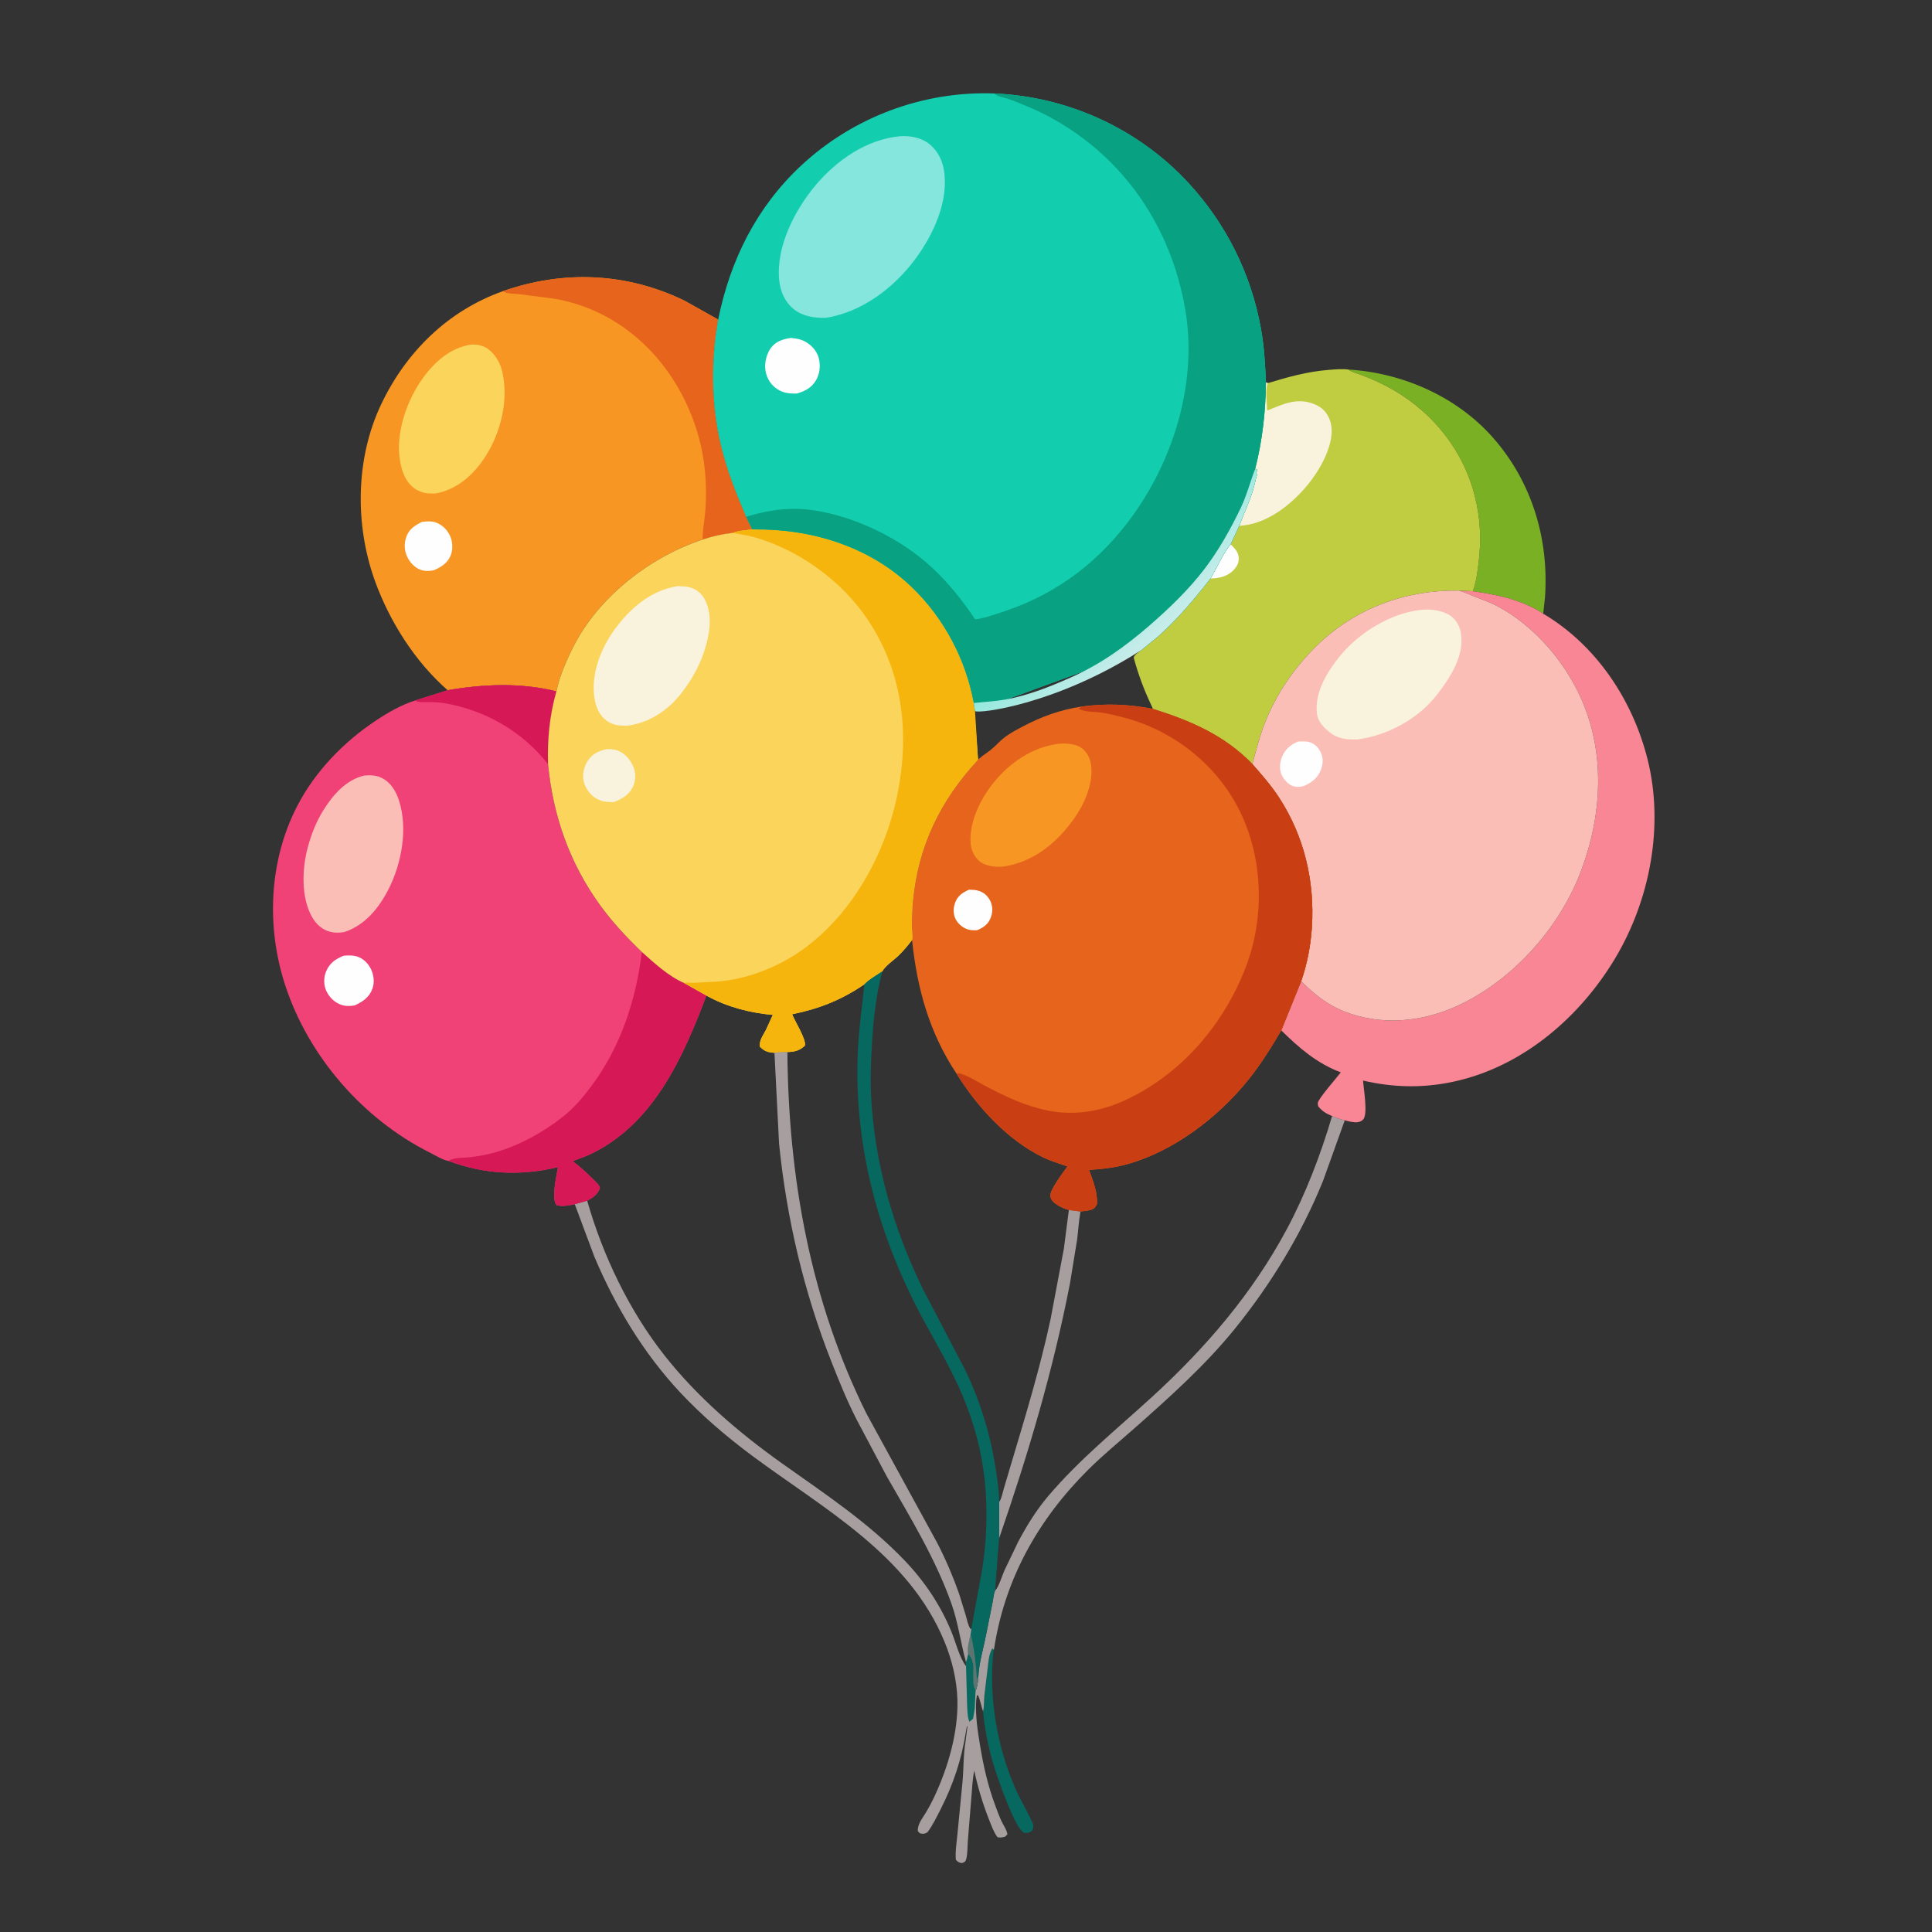 <?xml version="1.0" encoding="UTF-8" standalone="no"?>
<svg xmlns="http://www.w3.org/2000/svg" xmlns:svg="http://www.w3.org/2000/svg" version="1.1" id="Layer_1" x="0px" y="0px" viewBox="0 0 4000 4000" style="enable-background:new 0 0 4000 4000;" xml:space="preserve"><rect x="0" y="0" width="4000" height="4000" fill="#333333" stroke="none"/><defs id="defs45"></defs> <path style="fill:#06685F;" d="M2035.348,3543.574c2.383-10.496,1.742-22.531,2.727-33.352l6.75-56.121 c1.785-13.668,2.227-29.465,9.863-41.41l2.535,2.813c-10.734,96.11,6.008,197.16,44.23,285.637 c10.895,25.207,25.43,48.543,36.629,73.348c2.242,4.965,1.387,10.891-1.082,15.551c-7.133,5.489-8.23,4.711-16.883,4.641 c-17.566-8.531-48.195-96.344-55.652-117.922C2049.574,3633.648,2039.605,3589.008,2035.348,3543.574z" id="path2"></path> <path style="fill:#7AB124;" d="M2791.735,765.098c112.023,6.777,224.316,55.906,299.359,141.09 c80.699,91.598,116.188,210.121,107.617,330.98l-3.68,33.402c-41.73-28.055-97.043-39.871-146-46.543l0.527-0.805 c6.434-16.258,8.883-36.367,11.141-53.629c6.535-49.969,4.836-95.344-7.758-144.293c-25.609-99.543-94.36-180.598-185.152-227.269 c-15.777-8.113-32.297-15.059-48.832-21.461c-7.949-3.078-17.242-5.09-24.406-9.617L2791.735,765.098z" id="path3"></path> <path style="fill:#A79F9F;" d="M2757.941,2310.68c8.141,2.883,17.859,7.43,26.27,8.785l-45.355,126.324 c-44.578,109.668-107.727,213.199-182.16,305.188c-61.23,75.672-135.25,141.828-208.051,206.195 c-31.926,28.23-65.164,55.383-95.402,85.441c-104.047,103.441-173.293,226.953-195.367,372.652l-0.652,0.238l-2.535-2.813 c-7.637,11.945-8.078,27.742-9.863,41.41l-6.75,56.121c-0.984,10.821-0.344,22.855-2.727,33.352 c-3.828-10.879-5.699-23.539-10.613-33.809l-2.273,0.633l-1.5,11.965c-1.406,31.301,3.012,60.289,8.051,90.918 c7.059,42.914,16.102,83.031,31.238,123.961c4.23,11.434,8.422,23.27,13.719,34.242c4.399,9.117,10.059,16.141,11.778,26.367 l-4.691,4.73c-6.063,1.781-9.605,2.414-15.832,1.129c-7.875-10.457-12.371-23.563-17.207-35.641 c-13.18-32.918-23.453-67.566-30.942-102.203c-3.75,18.492-4.476,37.723-6.027,56.516l-7.176,88.015 c-0.961,11.801-0.289,29.208-3.906,40.188c-1.625,4.926-4.336,5-8.754,6.758c-6.699-1.418-7.313-1.918-12.195-6.758 c-1.578-17.641,1.75-36.109,3.301-53.711l10.438-107.379c2.563-27.254,1.578-56.113,6.199-83.023l4.086-32.254h-1.152l-1.797,9.215 l-0.523,3.48c-8.937,56.527-26.066,107.754-52.063,158.797c-8.176,16.051-16.336,33.235-27.184,47.649 c-4.227,2.598-6.172,3.422-11.23,3.141c-5.285-0.289-5.258-1.523-8.848-5.484c-0.938-14.141,9.445-26.125,16.395-37.773 c6.766-11.34,12.976-22.98,18.551-34.953c27.941-59.984,48.809-131.996,47.055-198.758c-1.082-41.203-11.273-83.129-26.957-121.094 c-74.324-179.906-249.406-274.145-398.25-384.668c-52.078-38.672-104.168-83.164-148.465-130.52 c-76.574-81.867-134.441-178.449-177.984-281.363l-40.594-108.766l25.687-7.203c32.285,113.367,87.051,227.668,160.098,320.336 c68.09,86.375,153.773,159.879,243.199,223.449c88.504,62.914,178.207,121.965,253.77,200.91 c41.316,43.164,74.562,92.598,97.176,147.941c8.645,21.164,16.406,53.328,30.188,71.035l-0.25-8.625 c2.266-5.551,3.324-11.449,4.617-17.281c20.832,22.039,3.332,52.5,15.352,76.832c4.105-9.496,4.887-18.711,5.711-28.91 c1.258-28.715,10.851-59.816,16.261-88.09l13.266-66.191c1.621-7.699,1.984-16.863,5.082-24.004 c7.832-7.723,14.453-30.66,19.168-41.355l28.52-59.535c17.641-33.239,37.902-66.129,62.277-94.848 c64.883-76.445,141.793-138.406,215.469-205.785c110.113-100.699,207.102-213.617,277.98-345.727 C2703.215,2472.16,2734.195,2391.035,2757.941,2310.68z" id="path4"></path> <path style="fill:#06685F;" d="M2004.476,3423.684c20.832,22.039,3.332,52.5,15.352,76.832l-1.805,37.629l-3.297,20.121 c-2.508,2.469-4.965,4.371-7.891,6.32c-4.121-10.938-4.035-25.418-4.609-37.078l-2.117-77.918l-0.25-8.625 C2002.125,3435.414,2003.184,3429.516,2004.476,3423.684z" id="path5"></path> <path style="fill:#F88695;" d="M3020.648,1222.754l28.383,1.273c48.957,6.672,104.27,18.488,146,46.543 c109.766,65.035,184.863,178.16,215.793,300.32c35.055,138.449,5.336,293.293-67.691,414.625 c-70.859,117.734-184.035,216.687-319.621,250.656c-67.734,16.969-133.531,16.805-201.43,1.062 c0.895,15.992,10.41,68.75,0.457,80.148c-4.016,4.602-9.918,6.418-15.898,6.23c-7.25-0.227-15.476-2.18-22.43-4.148 c-8.41-1.355-18.129-5.902-26.27-8.785c-12.18-5.172-20.371-9.883-28.769-20.246c-0.231-2.41-1.117-4.844-0.699-7.23 c1.676-9.578,39.285-51.984,47.527-62.972c-49.523-18.696-86.066-50.289-123.25-86.953l41.219-101.781 c26.441,26.172,53.746,48.555,88.695,62.395c74.934,29.672,157.446,22.84,230.168-9.418 c116.321-51.598,215.102-161.543,260.055-280.055c44.066-116.164,51.691-245.918-0.637-361.012 c-34.524-75.922-96.32-147.527-170.309-187.422c-20.398-10.996-41.719-17.332-62.695-26.492 C3032.938,1226.738,3027.285,1224.629,3020.648,1222.754z" id="path6"></path> <path style="fill:#A79F9F;" d="M2212.957,2505.152l24.094,3.051l-0.461,2.543c-3.258,18.719-4.223,37.672-6.645,56.492 l-14.535,89.012c-34.859,180.512-86.984,355.637-147.035,529.18l0.285-75.617c5.043-6.977,6.969-18.555,9.375-26.914l16.082-54.094 c29.383-98.285,59.523-197.465,81.031-297.84l27.496-145.668L2212.957,2505.152z" id="path8"></path> <path style="fill:#C0CD41;" d="M2624.988,793.207c41.559-12.711,82.008-23.902,125.465-27.332 c13.754-1.086,27.535-2.547,41.281-0.777l2.816,1.855c7.164,4.527,16.457,6.539,24.406,9.617 c16.535,6.402,33.055,13.348,48.832,21.461c90.793,46.672,159.543,127.727,185.152,227.269 c12.594,48.949,14.293,94.324,7.758,144.293c-2.258,17.262-4.707,37.371-11.141,53.629l-0.527,0.805l-28.383-1.273 c-108.992-1.918-213.773,36.082-292.758,112.414c-47.953,46.34-86.324,102.402-110.351,164.832 c-10.297,26.75-17.106,54.352-24.653,81.941c-57.91-59.934-128.449-89.961-206.305-114.359c-0.695-2.898-0.301-1.992-1.406-4.301 c-15.66-32.68-28.778-67.016-38-102.047c2.633-6.668,9.711-10.625,15.324-14.984l36.32-29.598 c40.09-35.813,74.219-76.844,107.34-119.012c13.465-22.746,25.296-50.441,41.66-70.832l17.789-38.047 c10.504-27.477,24.101-55.625,31.304-84.086l2.715-10.535c0.656-2.973,1.07-5.648,2.137-8.52c1.144-3.094,0.035-4.055-1.023-7.105 c2.234-3.617,1.801-3.805,1.816-7.813l-1.399,2.289l-2.515-1.938c15.156-59.977,21.516-117.793,22.387-179.449L2624.988,793.207z" id="path9"></path> <path style="fill:#FEFEFE;" d="M2547.82,1126.809c9.336,9.691,17.43,16.828,16.867,31.395c-0.387,10.051-6.637,18.766-13.945,25.168 c-12.766,11.172-28.188,13.902-44.582,14.27C2519.625,1174.895,2531.457,1147.199,2547.82,1126.809z" id="path10"></path> <path style="fill:#F9F2DC;" d="M2621.031,791.606l3.957,1.601c-6.117,12.09-1.656,42.535-1.348,56.805 c32.946-13.445,63.039-28.141,98.969-12.672c14.922,6.426,24.813,16.5,30.492,31.754c10.012,26.898-0.648,59.09-12.574,83.57 c-25.941,53.258-80.027,109.176-136.965,128.617c-12.473,4.258-24.832,6.531-37.953,7.48c10.504-27.477,24.101-55.625,31.304-84.086 l2.715-10.535c0.656-2.973,1.07-5.648,2.137-8.52c1.144-3.094,0.035-4.055-1.023-7.105c2.234-3.617,1.801-3.805,1.816-7.813 l-1.399,2.289l-2.515-1.938C2613.801,911.078,2620.16,853.262,2621.031,791.606z" id="path11"></path> <path style="fill:#FBBEB6;" d="M2592.887,1581.941c7.547-27.59,14.355-55.191,24.653-81.941 c24.027-62.43,62.398-118.492,110.351-164.832c78.984-76.332,183.765-114.332,292.758-112.414 c6.637,1.875,12.289,3.984,18.598,6.738c20.977,9.16,42.297,15.496,62.695,26.492c73.988,39.895,135.785,111.5,170.309,187.422 c52.328,115.094,44.703,244.848,0.637,361.012c-44.953,118.512-143.734,228.457-260.055,280.055 c-72.722,32.258-155.234,39.09-230.168,9.418c-34.949-13.84-62.254-36.223-88.695-62.395c12.445-35.922,19.789-74.183,22.18-112.105 c5.992-95.074-15.918-188.313-68.313-268.555C2631.863,1626.371,2612.152,1603.867,2592.887,1581.941z" id="path12"></path> <path style="fill:#FEFEFE;" d="M2687.613,1535.293c8.473-0.324,17.148-1.07,25.277,1.828c10.293,3.676,17.484,11.723,21.945,21.473 c5.313,11.613,4.242,24.52-0.453,36.133c-6.723,16.621-19.391,26.055-35.449,32.832c-5.98,1.785-14.148,2.195-20.172,0.543 c-11.109-3.039-20.371-13.422-25.121-23.57c-5.324-11.375-4.086-26.434,0.711-37.805 C2660.945,1551.094,2672.301,1541.5,2687.613,1535.293z" id="path13"></path> <path style="fill:#F9F2DC;" d="M2942.859,1262.508c19.777-1.805,43.887,1.074,60.508,12.617 c11.918,8.273,19.309,22.285,21.445,36.398c7.059,46.652-22.215,91.191-49.168,126.219 c-38.617,50.195-102.418,85.016-164.629,93.098c-20.656,1-41.41-0.957-58.113-14.711l-1.75-1.48 c-11.359-9.359-22.34-20.883-24.406-36.133c-5.902-43.645,20.363-86.691,46.523-119.141 C2813.082,1309.992,2879.301,1269.149,2942.859,1262.508z" id="path14"></path> <path style="fill:#F79622;" d="M1041.274,602.813c125.605-43.867,255.641-38.586,375.84,19.684l69.77,39.098 c-15.246,85.957-14.473,176.137,5.891,261.258c12.184,50.941,31.414,99.035,51.945,147.043l12.723,26.222 c-13.488,1.859-28.164,2.25-40.836,7.266c-21.168,2.359-41.477,6.871-61.676,13.68c-108.855,35.688-215.938,118.879-268.164,222.355 c-14.496,28.715-28.258,60.453-34.809,92.039c-73.285-18.566-151.191-15.117-225.133-2.441 c-67.32-58.762-120.148-142.246-150.383-225.777c-42.016-116.097-40.656-253.613,12.625-365.957 C840.547,728.738,927.23,643.375,1041.274,602.813z" id="path15"></path> <path style="fill:#FEFEFE;" d="M873.555,1080.504c9.574-1.234,20.621-2.004,29.766,1.582c13.637,5.351,23.852,16.137,29.414,29.598 c4.824,11.676,5.012,27.328,0.082,38.938c-6.566,15.453-19.723,23.629-34.406,29.926c-6.82,1.684-16.863,2.125-23.766,0.363 c-13.394-3.418-24.273-14.039-30.488-26.043c-6.879-13.281-8.027-27.383-3.508-41.586 C846.234,1095.734,858.121,1088.363,873.555,1080.504z" id="path16"></path> <path style="fill:#FBD45C;" d="M975.223,713.438c12.129-0.789,25.238,1.777,35.133,9.059c16.539,12.18,27.062,31.805,30.504,51.848 l0.488,3l0.484,2.57c10.391,58.012-8.391,124.816-41.688,172.539c-23.875,34.219-56.519,61.727-98.375,69.277 c-9.875-0.016-19.836,0.496-29.199-3.133l-2.453-1.016c-4.055-1.629-7.582-3.246-11.172-5.793 c-19.633-13.934-27.098-35.902-30.91-58.637c-9.449-56.348,14.496-124.957,47.383-170.207 C900.281,748.734,932.32,720.09,975.223,713.438z" id="path17"></path> <path style="fill:#E6641C;" d="M1041.274,602.813c125.605-43.867,255.641-38.586,375.84,19.684l69.77,39.098 c-15.246,85.957-14.473,176.137,5.891,261.258c12.184,50.941,31.414,99.035,51.945,147.043l12.723,26.222 c-13.488,1.859-28.164,2.25-40.836,7.266c-21.168,2.359-41.477,6.871-61.676,13.68c-0.684-19.328,3.953-40.004,5.355-59.445 c4.355-60.367-1.441-118.73-20.805-176.219c-44.898-133.297-151.285-239.238-292.492-263.086l-71.934-9.309 c-8.887-1.012-23.664-0.441-31.394-4.754L1041.274,602.813z" id="path18"></path> <path style="fill:#F04277;" d="M926.824,1429.016c73.942-12.676,151.848-16.125,225.133,2.441 c-14.156,50.129-18.824,98.867-17.258,150.82c10.168,105.926,44.418,204.129,107.039,290.809 c25.641,35.488,55.602,67.676,87.18,97.918c25.258,22.52,55.441,50.418,86.793,63.898l46.805,26.223 c-48.906,129.551-111.344,270.387-245.883,331.055l-30.98,11.887c15.652,11.855,29.539,24.621,43.383,38.5 c4.996,5.012,11.488,10.184,13.004,17.395c-4.773,12.898-14.484,19.668-26.359,25.957l-25.687,7.203 c-10.574,2.172-28.777,6.203-38.625,1.176c-9.617-16.262,0.891-59.727,3.93-77.957c-77.516,18.445-151.191,15.379-226.234-12.59 c-11.484-1.453-28.813-12.219-39.191-17.43c-138.297-69.418-250.953-198.691-299.25-346.024 c-39.566-120.703-34.047-257.711,24.652-371.351c37.289-72.191,96.477-133.188,163.906-177.75 c24.68-16.313,51.926-32.035,80.234-40.961L926.824,1429.016z" id="path19"></path> <path style="fill:#FEFEFE;" d="M711.523,1978.715c8.938-0.762,18.965-1.195,27.609,1.586c12.899,4.145,22.508,13.512,28.594,25.473 c5.957,11.715,7.984,27.523,3.711,40.125c-6.32,18.645-20.156,27.934-37.102,35.703c-9.586,1.625-18.5,1.848-27.856-1.262 c-13.801-4.59-25.402-16.289-31.195-29.473c-5.418-12.324-5.258-27.641,0.031-39.988 C682.727,1993.57,694.824,1985.496,711.523,1978.715z" id="path20"></path> <path style="fill:#D61857;" d="M926.824,1429.016c73.942-12.676,151.848-16.125,225.133,2.441 c-14.156,50.129-18.824,98.867-17.258,150.82c-52.746-67.332-128.172-110.961-212.371-126.043 c-13.133-2.355-25.582-2.656-38.875-2.746c-7.953-0.051-17.305,1.402-24.039-3.254L926.824,1429.016z" id="path21"></path> <path style="fill:#FBBEB6;" d="M753.75,1605.785c12.465-1.051,23.84-1.078,35.391,4.281c19.523,9.055,30.43,27.418,36.875,47.207 c18.973,58.246,5.422,131.211-22.125,184.711c-19.902,38.652-48.957,74.367-91.598,87.848c-10.438,1.609-19.477,1.832-29.762-0.922 c-15.496-4.148-28.09-15.813-36.008-29.496c-23.805-41.141-21.129-101.992-9.016-146.137c7.543-27.488,17.328-52.395,32.527-76.621 C689.668,1645.359,716.566,1614.605,753.75,1605.785z" id="path22"></path> <path style="fill:#D61857;" d="M1328.918,1971.004c25.258,22.52,55.441,50.418,86.793,63.898l46.805,26.223 c-48.906,129.551-111.344,270.387-245.883,331.055l-30.98,11.887c15.652,11.855,29.539,24.621,43.383,38.5 c4.996,5.012,11.488,10.184,13.004,17.395c-4.773,12.898-14.484,19.668-26.359,25.957l-25.687,7.203 c-10.574,2.172-28.777,6.203-38.625,1.176c-9.617-16.262,0.891-59.727,3.93-77.957c-77.516,18.445-151.191,15.379-226.234-12.59 c9.367-7.871,28.594-6.113,41.039-7.57c17.277-2.023,34.156-4.648,50.957-9.223c52.039-14.168,101.703-41.406,143.941-74.539 c23.711-18.594,42.988-41.625,60.793-65.723C1285.559,2165.805,1316.676,2070.152,1328.918,1971.004z" id="path23"></path> <path style="fill:#E6641C;" d="M2239.207,1462.883c50.84-6.855,96.934-4.902,147.375,4.699 c77.855,24.398,148.395,54.426,206.305,114.359c19.266,21.926,38.977,44.43,54.949,68.895 c52.395,80.242,74.305,173.48,68.313,268.555c-2.391,37.922-9.734,76.183-22.18,112.105l-41.219,101.781 c-20.629,35.059-41.934,69.402-67.398,101.242c-63.512,79.41-157.512,151.117-256.641,177.105 c-24.84,6.512-48.484,8.977-74.035,10.441c8.09,22.98,18.16,46.363,16.43,71.098c-3.277,5.934-5.215,9.426-12.168,11.535 c-6.918,2.098-14.719,2.621-21.887,3.504l-24.094-3.051c-8.938-2.644-17.719-6.207-25.43-11.511 c-6.363-4.379-11.621-9.004-12.797-17.043c-1.902-13.043,27.227-49.808,35.293-61.691c-17.543-6.148-34.813-11.086-51.617-19.367 c-73.379-36.145-135.004-103.766-177.781-172.375c-56.426-84.348-82.055-177.027-92.273-276.957 c1.727-5.074-0.242-19.156-0.301-25.355c-0.172-17.793,0.07-35.629,1.68-53.359c10.473-115.457,56.621-210.226,135.188-294.906 l10.492-8.539c10.703-7.207,20.98-15.098,29.895-24.441c15.527-15.953,31.613-24.641,51.258-35.016 C2156.539,1483.473,2194.563,1469.601,2239.207,1462.883z" id="path24"></path> <path style="fill:#FEFEFE;" d="M2005.969,1842.105c7.793,0.078,15.242,0.211,22.637,2.981c10.801,4.047,18.656,12.484,22.957,23.105 c4.5,11.105,3.328,23.726-1.516,34.496c-5.34,11.875-15.289,18.434-26.949,23.16c-6.168,0.359-11.797,0.438-17.809-1.227 c-11.305-3.129-20.984-10.945-26.574-21.301c-5.449-10.086-5.273-23.527-1.371-34.086 C1982.703,1854.738,1992.422,1848.176,2005.969,1842.105z" id="path25"></path> <path style="fill:#F79622;" d="M2192.754,1539.793c10.621-0.961,22.238-0.398,32.57,2.414c11.852,3.223,21.109,10.645,27.133,21.367 c10.383,18.5,8.313,46.027,2.852,65.895l-0.961,3.344c-7,24.867-19.879,47.754-35.25,68.395 c-35.41,47.555-82.446,84.391-142.426,93.004c-14.688,1.273-33.965-0.598-46.398-9.223c-10.816-7.5-18.981-22.777-20.387-35.828 c-4.887-45.313,19.555-94.215,47.168-128.664C2090.59,1578.664,2138.875,1546,2192.754,1539.793z" id="path26"></path> <path style="fill:#C93F13;" d="M2239.207,1462.883c50.84-6.855,96.934-4.902,147.375,4.699 c77.855,24.398,148.395,54.426,206.305,114.359c19.266,21.926,38.977,44.43,54.949,68.895 c52.395,80.242,74.305,173.48,68.313,268.555c-2.391,37.922-9.734,76.183-22.18,112.105l-41.219,101.781 c-20.629,35.059-41.934,69.402-67.398,101.242c-63.512,79.41-157.512,151.117-256.641,177.105 c-24.84,6.512-48.484,8.977-74.035,10.441c8.09,22.98,18.16,46.363,16.43,71.098c-3.277,5.934-5.215,9.426-12.168,11.535 c-6.918,2.098-14.719,2.621-21.887,3.504l-24.094-3.051c-8.938-2.644-17.719-6.207-25.43-11.511 c-6.363-4.379-11.621-9.004-12.797-17.043c-1.902-13.043,27.227-49.808,35.293-61.691c-17.543-6.148-34.813-11.086-51.617-19.367 c-73.379-36.145-135.004-103.766-177.781-172.375c3.055-1.804,5.867-0.926,9.16,0.078c17.309,5.289,34.406,16.805,50.406,25.246 c41.633,21.969,83.313,41.543,129.73,50.883c52.102,10.484,105.625,2.43,153.953-19c119.547-53.016,210.223-158.773,256.113-279.945 c37.324-98.563,35.254-214.508-8.144-310.719c-45.473-100.813-138.547-176.445-245.215-204.203 c-15.305-3.984-30.43-7.75-46.078-10.156c-11.887-1.824-30.809-1.055-41.465-5.461c-3.398-1.41-1.875-1.055-5.137-1.801 l-1.527-0.293C2234.805,1466.422,2237.008,1464.535,2239.207,1462.883z" id="path27"></path> <path style="fill:#fbd45c" d="m 1557.441,1096.117 c 120.656,-2.137 242.215,34.504 330.773,119.801 66.246,63.809 111.48,149.512 127.949,239.586 l 8.753,117.081 c -78.567,84.68 -124.715,179.449 -135.188,294.906 -1.609,17.73 -1.852,35.566 -1.68,53.359 0.058,6.199 2.027,20.281 0.301,25.355 -8.574,11.137 -17.578,22.016 -27.652,31.844 -9.539,9.305 -28.238,21.855 -34.035,33.102 -12.043,8.055 -26.902,16.492 -37.02,26.695 -47.641,32.516 -93.508,50.687 -149.637,62.074 5.519,14.387 29.941,52.492 26.344,65.117 -11.016,10.348 -21.301,12.559 -36.16,13.164 -8.852,0.332 -18.012,0.16 -26.758,1.531 -13.406,-0.883 -20.789,-3.016 -30.137,-12.742 -2.172,-11.844 6.961,-23.969 12.297,-34.313 l 14.488,-31.477 c -45.984,-3.785 -95.086,-16.43 -135.563,-38.938 l -2.004,-1.141 -46.805,-26.223 c -31.352,-13.48 -61.535,-41.379 -86.793,-63.898 -31.578,-30.242 -61.539,-62.43 -87.18,-97.918 -62.621,-86.68 -96.871,-184.883 -107.039,-290.809 -1.566,-51.953 3.102,-100.691 17.258,-150.82 6.551,-31.586 20.313,-63.324 34.809,-92.039 52.226,-103.476 159.308,-186.668 268.164,-222.355 20.199,-6.808 40.508,-11.32 61.676,-13.68 12.675,-5.012 27.351,-5.402 40.839,-7.262 z" id="path28"></path> <path style="fill:#F9F2DC;" d="M1255.605,1551.105c7.297-0.406,16.367,0.145,23.254,2.832c14.906,5.812,25.703,18.043,31.949,32.516 c5.676,13.148,6.063,27.059,0.555,40.34c-7.52,18.117-23.18,27.297-40.629,33.883c-14.086-0.246-24.102-0.387-36.633-7.605 c-12.418-7.16-22.543-21.637-25.703-35.547c-3.195-14.082,0.504-30.082,8.316-42.102 C1226.277,1560.715,1239.027,1554.805,1255.605,1551.105z" id="path29"></path> <path style="fill:#F9F2DC;" d="M1403.137,1213.465l16.785,0.992c13.344,1.59,26.164,7.992,34.242,18.883 c15.609,21.043,17.598,51.207,13.399,76.305c-7.902,47.219-27.578,87.738-56.754,125.351 c-27.859,35.914-66.855,61.906-112.395,67.52c-15.984-0.188-28.375-0.34-41.977-9.977c-15.203-10.769-22.57-28.176-25.492-46.031 c-8.183-50,12.637-103.785,41.859-143.707C1305.117,1258.66,1347.785,1222.113,1403.137,1213.465z" id="path30"></path> <path style="fill:#f5b50d" d="m 1557.441,1096.117 c 120.656,-2.137 242.215,34.504 330.773,119.801 66.246,63.809 111.48,149.512 127.949,239.586 l 2.496,16.668 6.257,100.413 c -78.567,84.68 -124.715,179.449 -135.188,294.906 -1.609,17.73 -1.852,35.566 -1.68,53.359 0.058,6.199 2.027,20.281 0.301,25.355 -8.574,11.137 -17.578,22.016 -27.652,31.844 -9.539,9.305 -28.238,21.855 -34.035,33.102 -12.043,8.055 -26.902,16.492 -37.02,26.695 -47.641,32.516 -93.508,50.687 -149.637,62.074 5.519,14.387 29.941,52.492 26.344,65.117 -11.016,10.348 -21.301,12.559 -36.16,13.164 -8.852,0.332 -18.012,0.16 -26.758,1.531 -13.406,-0.883 -20.789,-3.016 -30.137,-12.742 -2.172,-11.844 6.961,-23.969 12.297,-34.313 l 14.488,-31.477 c -45.984,-3.785 -95.086,-16.43 -135.563,-38.938 l -2.004,-1.141 -46.805,-26.223 c 6.668,-1.301 13.98,0.023 20.813,-0.102 l 46.731,-2.465 c 57.383,-3.778 118.316,-26.391 166.16,-57.809 111.473,-73.203 184.559,-205.68 209.605,-334.879 24.363,-125.664 9,-251.375 -64.008,-358.977 -53.676,-79.105 -141.176,-142.004 -232.797,-168.367 -14.773,-4.25 -30.504,-6.078 -45.609,-8.922 12.675,-5.01 27.351,-5.4 40.839,-7.26 z" id="path31"></path> <path style="fill:#06685F;" d="M1789.645,2037.848c10.117-10.203,24.977-18.641,37.02-26.695 c-13.219,49.836-18.789,102.727-21.586,154.129c-1.793,32.848-3.355,65.449-1.859,98.375 c6.449,141.828,45.652,278.567,107.898,405.828l88.621,169.52c28.539,59.863,49.445,126.199,60.082,191.645 c4.199,25.824,8.492,53.012,8.84,79.164l-0.285,75.617l-8.227,107.891c-3.098,7.141-3.461,16.305-5.082,24.004l-13.266,66.191 c-5.41,28.274-15.004,59.375-16.261,88.09c-0.824,10.199-1.606,19.414-5.711,28.91c-12.019-24.332,5.48-54.793-15.352-76.832 c-2.34-11.32,2.629-29.129,5.191-40.484c0.934-3.961,1.133-7.402,1.414-11.453l22.145-120.82 c9.559-59.484,11.879-124.871,5.637-184.801c-6.426-61.723-22.25-120.781-46.516-177.91 c-22.563-53.117-52.152-103.262-79.629-153.938c-91.836-169.359-143.445-353.707-137.09-547.125 C1777.273,2137.031,1784.363,2087.64,1789.645,2037.848z" id="path35"></path> <path style="fill:#5C7571;" d="M2004.476,3423.684c-2.34-11.32,2.629-29.129,5.191-40.484c7.363,28.59,10.965,63.02,12.93,92.43 l2.942-4.023c-0.824,10.199-1.606,19.414-5.711,28.91C2007.809,3476.184,2025.309,3445.723,2004.476,3423.684z" id="path36"></path> <path style="fill:#A79F9F;" d="M1603.434,2179.735c8.746-1.371,17.906-1.199,26.758-1.531 c2.215,259.992,47.316,514.008,163.754,748.574l146.625,267.949c17.715,34.375,33.094,70.492,45.801,107.031l13.223,43.059 c2.551,9.039,4.527,19.773,9.492,27.789l1.996-0.86c-0.281,4.051-0.48,7.492-1.414,11.453c-2.563,11.355-7.531,29.164-5.191,40.484 c-1.293,5.832-2.351,11.73-4.617,17.281c-11.125-41.027-16.058-81.832-30.559-122.402c-33.203-92.906-84.527-176.48-133.289-261.691 l-62.926-118.672c-19.5-38.309-35.676-78.164-51.442-118.121c-57.18-144.879-93.086-297.496-108.68-452.465L1603.434,2179.735z" id="path39"></path> <path style="fill:#13cdaf" d="m 1486.883,661.594 c 24.965,-123.008 79.309,-232.531 171.648,-318.69 107.859,-100.637 252.988,-154.779 400.074,-149.398 153.051,6.498 298.848,73.293 402.781,186.227 77.402,84.107 128.773,187.493 149.125,299.982 6.734,37.223 8.855,74.203 10.52,111.891 -0.871,61.656 -7.23,119.473 -22.387,179.449 l 2.515,1.938 1.399,-2.289 c -0.016,4.008 0.418,4.195 -1.816,7.813 1.059,3.051 2.168,4.012 1.023,7.105 -1.066,2.871 -1.48,5.547 -2.137,8.52 l -2.715,10.535 c -7.203,28.461 -20.801,56.609 -31.304,84.086 l -17.789,38.047 c -16.364,20.391 -28.195,48.086 -41.66,70.832 -33.121,42.168 -67.25,83.199 -107.34,119.012 l -36.32,29.598 -343.84,125.923 -2.496,-16.668 c -16.469,-90.074 -61.703,-175.777 -127.949,-239.586 -88.559,-85.297 -210.117,-121.938 -330.773,-119.801 l -12.723,-26.222 c -20.531,-48.008 -39.762,-96.102 -51.945,-147.043 -20.364,-85.124 -21.137,-175.304 -5.891,-261.261 z" id="path40"></path> <path style="fill:#FEFEFE;" d="M1636.77,699.688c10.633,0.93,20.707,2.281,30.223,7.531c13.058,7.211,23.75,18.828,27.906,33.348 c4.332,15.125,2.699,33.016-5.395,46.66c-9.332,15.734-23.031,22.832-40.082,27.641c-15.445,0.035-27.226-0.719-40.602-9.551 c-12.808-8.461-20.844-21.523-23.723-36.559c-2.977-15.551,1.293-34.965,10.563-47.824 C1605.898,706.731,1620.391,702.438,1636.77,699.688z" id="path41"></path> <path style="fill:#84E6DD;" d="M1863.73,282.025c19.465-1.475,42.418,2.725,58.277,14.531 c18.012,13.412,28.629,33.503,32.262,55.493c10.519,63.642-21.254,132.361-58.023,182.599 c-44.188,60.367-111.652,112.059-186.805,123.356c-22.473,0.602-47.594-2.988-65.609-17.563 c-18.883-15.277-28.262-36.645-30.617-60.547c-6.789-68.976,31.93-144.43,74.832-195.689 C1731.898,331.811,1794.352,288.164,1863.73,282.025z" id="path42"></path> <path style="fill:#08a182" d="m 2058.605,193.506 c 153.051,6.498 298.848,73.293 402.781,186.227 77.402,84.107 128.773,187.493 149.125,299.982 6.734,37.223 8.855,74.203 10.52,111.891 -0.871,61.656 -7.23,119.473 -22.387,179.449 l 2.515,1.938 1.399,-2.289 c -0.016,4.008 0.418,4.195 -1.816,7.813 1.059,3.051 2.168,4.012 1.023,7.105 -1.066,2.871 -1.48,5.547 -2.137,8.52 l -2.715,10.535 c -7.203,28.461 -20.801,56.609 -31.304,84.086 l -17.789,38.047 c -16.364,20.391 -28.195,48.086 -41.66,70.832 -33.121,42.168 -67.25,83.199 -107.34,119.012 l -36.32,29.598 -343.84,125.923 -2.496,-16.668 c -16.469,-90.074 -61.703,-175.777 -127.949,-239.586 -88.559,-85.297 -210.117,-121.938 -330.773,-119.801 l -12.723,-26.222 c 54.047,-16.262 100.32,-21.649 156.336,-10.567 81.41,16.105 165.574,58.039 226.836,114.184 35.012,32.086 64.504,69.199 90.91,108.547 2.559,-0.063 3.231,0 6.09,-0.531 19.848,-3.676 41.641,-11.5 60.859,-18.102 106.961,-36.758 193.477,-104.273 259.414,-195.84 86.195,-119.699 133.707,-277.934 109.012,-425.293 -28.723,-171.395 -127.434,-317.713 -281.945,-400.615 -18.008,-9.661 -36.781,-18.105 -55.73,-25.739 -10.305,-4.152 -20.789,-8.63 -31.395,-11.948 -7.457,-2.333 -17.855,-3.544 -24.043,-8.413 z" id="path43"></path> <linearGradient id="SVGID_1_" gradientUnits="userSpaceOnUse" x1="587.446" y1="3691.506" x2="612.707" y2="3663.889" gradientTransform="matrix(3.906 0 0 -3.906 -2.597 15629.597)"> <stop offset="0" style="stop-color:#95E9DE" id="stop43"></stop> <stop offset="1" style="stop-color:#C7ECEA" id="stop44"></stop> </linearGradient> <path style="fill:url(#SVGID_1_)" d="m 2016.164,1455.504 c 21.488,-2.434 43.555,-3.359 64.828,-7.125 47.461,-8.395 91.699,-26.094 135.582,-45.578 60.547,-26.883 112.344,-63.586 162.164,-106.797 41.324,-35.844 81.828,-74.547 115.117,-118.16 29.242,-38.313 54.114,-82.57 74.902,-126.094 12.508,-26.183 19.5,-53.824 29.887,-80.695 l 2.515,1.938 1.399,-2.289 c -0.016,4.008 0.418,4.195 -1.816,7.813 1.059,3.051 2.168,4.012 1.023,7.105 -1.066,2.871 -1.48,5.547 -2.137,8.52 l -2.715,10.535 c -7.203,28.461 -20.801,56.609 -31.304,84.086 l -17.789,38.047 c -16.364,20.391 -28.195,48.086 -41.66,70.832 -33.121,42.168 -67.25,83.199 -107.34,119.012 l -36.32,29.598 c -176.446,113.157 -337.838,131.96 -343.84,125.923 z" id="path44"></path> </svg>
